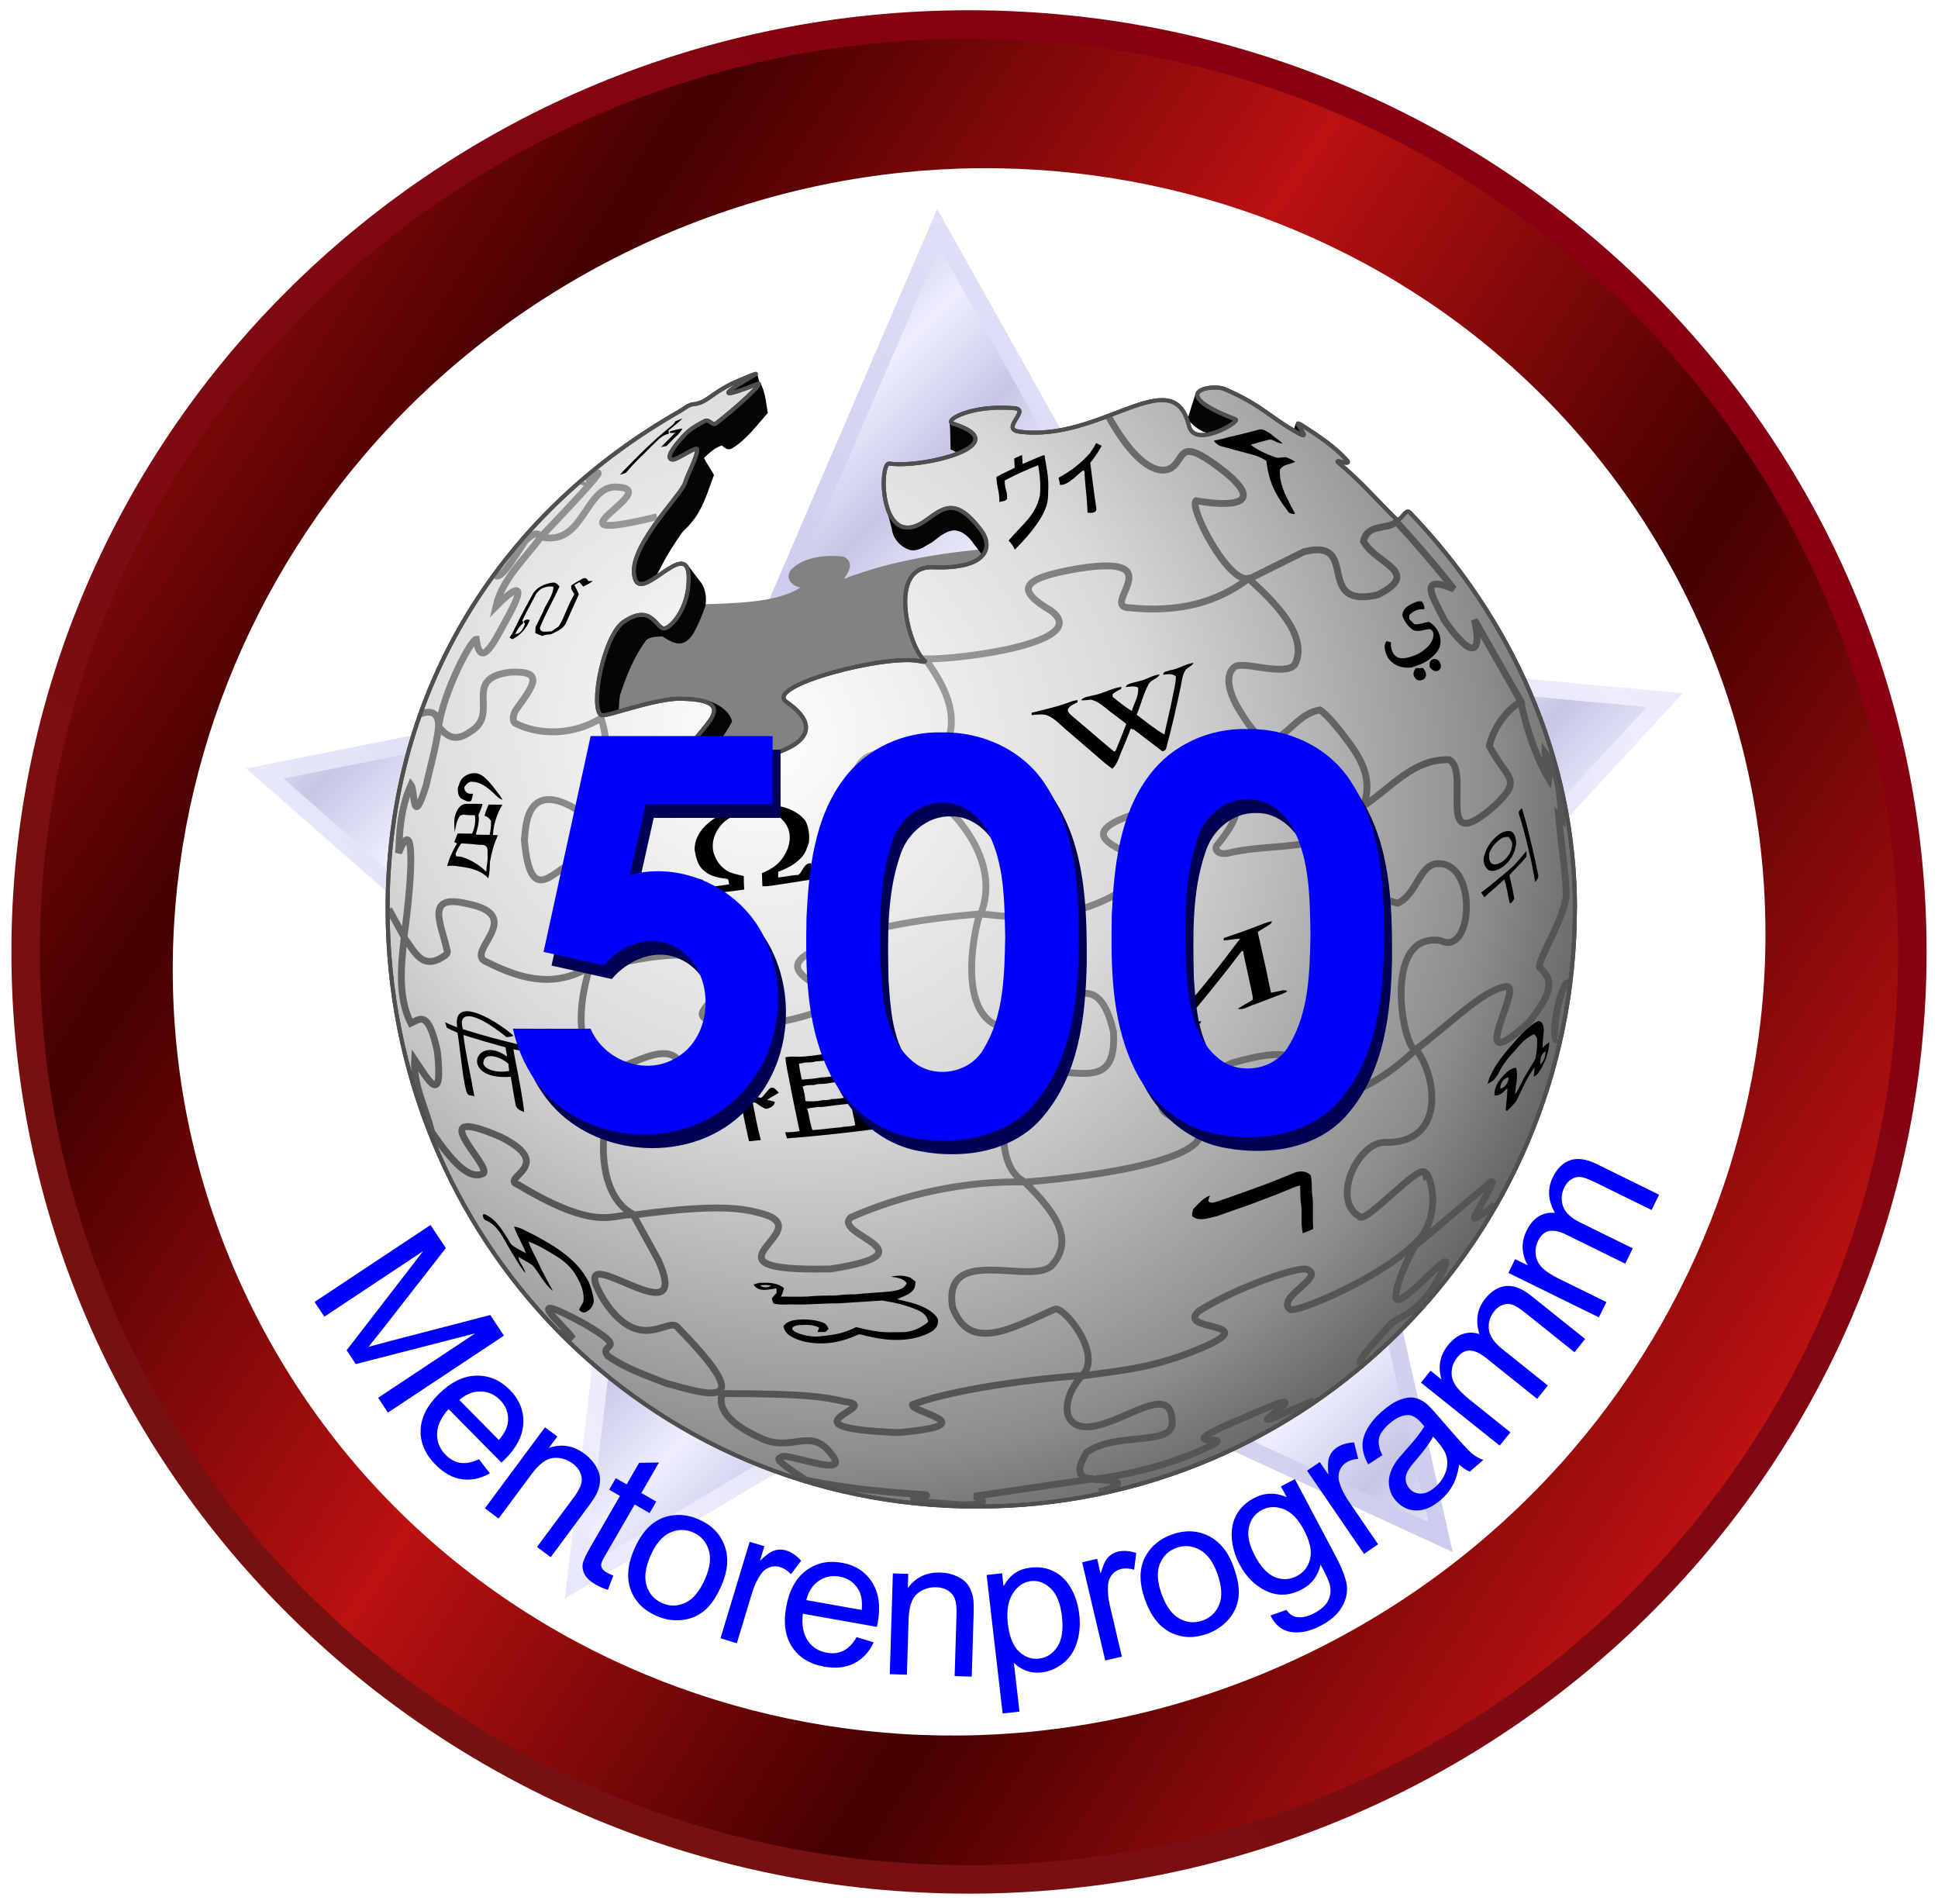 <?xml version="1.0"?>
<svg viewBox="0 0 340 334" xmlns="http://www.w3.org/2000/svg" xmlns:xlink="http://www.w3.org/1999/xlink">
<linearGradient id="a" gradientUnits="userSpaceOnUse" spreadMethod="reflect" x1="83.2" x2="96" y1="110.4" y2="123.2">
<stop offset="0" stop-color="#c6c7e6"/>
<stop offset="1" stop-color="#eef"/>
</linearGradient>
<linearGradient id="b" gradientUnits="userSpaceOnUse" spreadMethod="reflect" x1="91.3" x2="181.1" y1="234.3" y2="169.5">
<stop offset="0" stop-color="#ededfd"/>
<stop offset="1" stop-color="#cce"/>
</linearGradient>
<linearGradient id="c" gradientTransform="matrix(1.006 0 0 .989 487.4 -170.3)" gradientUnits="userSpaceOnUse" spreadMethod="reflect" x1="-412.6" x2="-333.3" y1="268.3" y2="319.5">
<stop offset="0" stop-color="#400"/>
<stop offset="1" stop-color="#b11"/>
</linearGradient>
<linearGradient id="d" gradientTransform="matrix(1.006 0 0 .989 487.4 -170.3)" gradientUnits="userSpaceOnUse" x1="-403.1" x2="-207.8" y1="445.3" y2="241.7">
<stop offset="0" stop-color="#711"/>
<stop offset="1" stop-color="#801"/>
</linearGradient>
<radialGradient id="e" cx="243.9" cy="549.1" gradientTransform="matrix(.16 .16 -.111 .111 158.8 21.1)" gradientUnits="userSpaceOnUse" r="615">
<stop offset="0" stop-color="#b1b1b1"/>
<stop offset="1" stop-color="#555"/>
</radialGradient>
<radialGradient id="f" cx="282.7" cy="281.5" gradientTransform="matrix(.187 .165 -.151 .172 122.9 33.6)" gradientUnits="userSpaceOnUse" r="617.7">
<stop offset="0" stop-color="#fff"/>
<stop offset=".451" stop-color="#dadada"/>
<stop offset=".648" stop-color="#b6b6b6"/>
<stop offset=".866" stop-color="#8d8d8d"/>
<stop offset="1" stop-color="#666"/>
</radialGradient>
<filter id="g" color-interpolation-filters="sRGB">
<feGaussianBlur stdDeviation=".65"/>
</filter>
<g fill-rule="evenodd">
<path d="m335.5 167c0 89.85-74.1 162.7-165.5 162.7s-165.5-72.84-165.5-162.7c0-89.85 74.1-162.7 165.5-162.7s165.5 72.84 165.5 162.7z" fill="url(#c)" stroke="url(#d)" stroke-width="5"/>
<path d="m44.87 230.7c34.26 67.27 118.1 93.27 187.2 58.07 69.11-35.2 97.36-118.3 63.1-185.5-34.26-67.27-118.1-93.27-187.2-58.07-69.11 35.2-97.36 118.3-63.1 185.5z" fill="#fff"/>
<path d="m46.47 135.7l84.21-16.78 33.92-78.88 41.98 74.9 85.5 7.88-58.27 63.07 18.92 83.75-77.99-35.92-73.81 43.88 10.07-85.27z" fill="url(#a)" stroke="url(#b)" stroke-width="3"/>
</g>
<path d="m177.9 139.1c.01.08-75.1-3.43-75.1-3.43 0 0-2.52-25.7-2.51-25.1 9.3-7.51 31.77-1.93 40.15-7.52-.84-.04-2.9-1.15-1.76-2.98 2.13-2.41 6.43-2.83 9.39-2.4 1.82 1.06.9 2.56-.01 3.87 8.89-3.38 18.29-4.8 28.19-5.5l1.64 43.05z" fill="#828282"/>
<path d="m120.6 99.05c.83 1.14 1.7 2.26 2.56 3.38.65 1.16.81 2.56.6 3.86-.57 1.65-1.24 3.27-2.09 4.8-1.66 2.55-3.13 2.05-5.46.56-.96.06-2.06 0-2.84.65-2.14 2.91-3.47 6.19-4.59 9.64-.2.85-.4 5.97-.4 5.98-.01-.01-5.22-.55-5.32-.56-.54-10.16.97-12.12 5.88-19.16 2.57-2.17 11.64-9.12 11.66-9.14zm3.58 23.89c.92.17 3.86 1.52 4.25 3.65-1.55 2.99-3.39 4.46-3.84 7.94-.02-.02-7.49-2.71-7.54-2.59.1.16 6.69-8.14 7.14-9zm48.34-35.84c0 .05 1.29 12.04 1.24 12.09-.25-.23-2.23-2.92-2.45-3.17-.22-.25-.41-.53-.6-.79-.77-1.1-1.94-2.15-3.35-2.19-1.38.1-2.48 1.05-3.53 1.85-.6.5-1.34.76-1.97 1.21-.76.34-1.64.63-2.45.31-1.37-.49-2.51-1.7-2.86-3.11-.12-1.05-1.5-5.14-1.33-6.21.06.04 17.3.02 17.29.02zm-5.93-13.17c-.01-.01 6.44.88 6.43.76 0 .02-1.48 6.87-1.53 6.79-.18-.15-3.49-2.14-4.72-2.63-.05-1.61-.02-3.32-.18-4.92zm-33.26-6.86c.91 1.51 1.07 3.64 1.37 5.38-1.98 2.21-3.75 4.72-6.35 6.25-.64.37-1.25-.16-1.71-.55-1.24.38-2.21 1.32-3.13 2.19.5 1.03 1.19 1.97 1.75 2.98-1.09 2.9-1.93 6.02-4.01 8.41-.57.78-1.4 1.32-1.91 2.15-1.08 1.63-2.19 3.25-3.07 5-.29.57-1.65 3.05-1.88 3.64-2.42 2.41-6.59 1.78-7.85-.75.58-1.56 8.01-25.06 17.2-28.63 2.23 1.29 7.53-4.36 9.6-6.05zm-1.55-1.22c.14-.03.93-.2 1.08-.23l.4 1.64c-.37.31-1.26.56-1.68.78-1.21.67-2.6.89-3.97.8l.16-.37c1.21-.84 2.53-1.5 3.87-2.09.02-.05.07-.16.09-.22-.04-.07-.13-.2-.17-.27.06-.01.17-.03.22-.04zm95.14 9.68c.02-.02.42-1.37.6-1.58.24.22 1.48 1.8 1.7 2.05-.03.14-.42.57-.46.71-.36-.06-1.09-.58-1.45-.61-.01-.13-.39-.45-.39-.57zm-17.03-6.9c1.7 1.36 4.1 2.09 6 3.06.45.27 1.68 1.69 1.72 2.28-.17.74-1.75.94-2.36 1.28-2.52 1.57-4.74.78-6.92-1.72z" fill="#050505"/>
<path d="m276.3 159.4c0 57.95-46.98 104.9-104.9 104.9-57.95 0-103.4-46.98-103.4-104.9 0-39.18 20.59-69.82 51.26-87.26.69-.39 1.48-1.15 2.44-1.24 2.27-.22 2.93-1.74 6.68-3.58 1.06-.52 5.36-2.34 3.95-1.52-10.1 5.84-.35 1.91.55 1.56 1.57-.62-4.06 4.5-7.26 6.92-.65.49-1.19-.82-1.92-.44-2.29 1.19-2.92 1.69-4.09 2.99-1.55 1.72-3 3.75-1.54 3.8.76.03 4.29-2.53 4.26-1.77-.06 1.45-1.74 4.39-2.15 5.85-.61 2.18-10.85 12.01-8.69 17.05 1.58 3.69 10.17-8.89 9.27 1-.39 4.33-2.9 7.12-4.06 7.46-1.56.45-2.16-4.57-7.25-1.16-3.56 2.38-5.99 15.03-3.99 16.41.62.43 9.37-2.95 13.86-2.89 13.29.17-.15 7.02 1.9 9.87 2.37 3.29 29.62-.39 16.76-9.31-4.08-2.83 17.69-8.5 23.5-7.12.85.2.88-.04.84-.06-2.88-2.15-6.79-16.77 1.36-16.44 9.52.38 10.7-3.54 8.37-6.59-4.21-5.5-6.3-4.08-9.41-1.78-8.37 6.19-8.48-10.07-6.63-9.82 6.4.84 22.53-3.46 11.17-7.01-1.7-.53 3.15-3.37 10.78-2.71 2.92.25-2.54 3.65.84 4.11 14.35 1.94 26.97-12.58 29.8-1.01.99 4.06 9.07-.79 8.19-1.13-12.52-4.79-4.16-6.28-1.97-5.34 6.81 2.94 7.82 4.95 13.22 7.89 2.26 1.23-1.82-2.91.3-1.57 2.9 1.84 5.87 3.83 8.07 6.29.6.94-2.34-.45-1.65.28 3.59 2.9 6.89 6.71 10.13 9.87.83.81 1.65-1.93 2.45-1.1 17.58 18.29 28.98 42.67 28.98 69.51z" fill="url(#f)" stroke="#393939" stroke-linejoin="bevel" stroke-width=".7"/>
<path d="m275.3 172.4c-1.54-.8-3.64 11.12-1.91 10.01m-186.5-81.51c.89 1.02 3.21-2.96 5.27-6.04.84-.8 2-1.8 2.77-.73 17.62-18.48 6.49-8.06 7.39-9.74m-28.52 40.83c2.12-.78 3.25.09 3.12 2.39.87-6.3 5.75-15.45 6.62-15.47.71 5.06 2.81 1.2 4.93-2.77 5.08-8.94.9-5.41-1.46-3 1.06-4.68 4.97-8.26 7.91-12.19 7.31 1.74 7.68-8.44 12.8-8.75 10.09-.01-14.61 10.59 7.54 5.23m115.3 155l-6.81 2.93c-6.1 2.6 10.6-7.11-5.54.13-15.28 6.38.23 2.21-6.39 5.16-2.19 1.16-9.91 4.4-20.11 5.64 5.89.24 5.49.91 1.14 2.23m69.38-50.47c-1.26 1.23-1.24 1.12-3.44 2.45-1 .48 4.2-7.14 2.83-6.42-6.82 5.65-11.79 10.07-13.28 11.1-3 5.28-3.77 9.11-3.38 9.47 1.4 1.53 12.59-12.65 7.29-3.38-3.43 6.22-7.28 6.59-8.16 7.73-8.6 9.12-4.09 6.14-5.5 7.43m9.87-55.61c-5.29 4.99-11.81 9.45-24.09 10.55-2.79-.72 12.11-13.91-8.08-8.16-24.32 10.07-5.52 8.85-6 12.85.37.08.49 5.39-30.25 8.08-10.83-.32-21.81 2.25-30.71 6.16-3.71 3.09 15.16 6.17-3.62 9.08-25.32.54-1.44-6.77-12.01-9.7-2.9-.79-7.01-1.88-22.4.23-3.75-.41-6.07 3.32-20.4-5.31-3.37-1.2 6.98-3.35-3.08-8.39-14.13-6.07-1.65 4.95-3 6.39-2.56 1.36-5.67-2.28-9.1-7.26-1.02-4.22-3.25-8.21-2.98-12.68 2.29 3.35 5.06 8.65 4-1.39-1.59-7.46-3.07-5.71-4.66-5-2.25-4.44-1.76-10-1.17-15.01 1.89 2.51 3.2 5.91 7.12 3.15.68-.48.41-.89.33-1.23-.98-4.44-3.87-9.69 3.64-7.86 10.58 2.08-.56 8.49 3.24 10.14 5.62 2.81 11.26 4.65 17.45 1.39 3.82-1.9 1.53-17.65-1.54-18.53-3.17-.7-8.05 9.13-9.16-4.31.29-.42-.52-11.69 10.01-4.7 1.67 1.9 6.34-7.57 3.46-16.55-5.23 3.2-11.21 2.89-15.1.87-.6-.57-.24-1.77.21-2.4 2.93-4.08 5.1-6.8-.89-6.55-8.93.98-1.81 7.21-7.08 10.39-2.95 2.17-4.43.56-5.64-.81-.45 3.63-1.49 7.02-2.21 10.35-2.46 7.84-1.89.88-2.65-.15-1.95 4.4-2.02 8.7-2.17 11.94 2.87-7.11 2.52 3.37.95 14.71l-2.68-4.87m126.3-86.37c5.46 9.81 9.68 10.29 11.41 8.65 2-1.89 1.13-5.15 9.11 1.15 7.33 6.04.1 5.87-5.17 4.95-1.38 1.02 5.63 14.49 9.14 13.61 6.44 5.66 10.31 10.9 8.16 15.13-1.78 2.14-9.06-.69-10.5.37-2.3 1.69-.41 5.85 1.08 8.1 6.24 10.39 7.81.43 13.84-.51 1.31.84 3.47 3.52 5.14 5.79 2.3 3.14 3.86 6.33 2.75 10.3-5.62 9.81-14.99 6.8-24.06 9.04-1.81.33-2.42-.76-1.88-1.41 7.8-9.45.97-9.65-9.28-6.92-24.41 6.01 1.37 8.55-3.05 11.81-13.29 11.22-27.64 6.75-29.16 7.28 3.73-9.36-4.79-17.55-5.19-17.95-3.29-1.68-8.01 3.78-10.61 4.29-4.51.89-5.32-1.13-6.3-6.63-1.46-14.07 12.76-4.76 15.46-8.02 3.25-5.91.83-11.16-3.05-16.53 6.89.08 29.44-3.02 22.02-8.48-6.17-3.65-5.51-5.64 4.94-7.4 16.67-2.61 3.36 6.92 8.93 6.9 8.56.88 15.09-.95 20.37-4.79l10.14-5.03c10.1-2.6 1.6 10.17 13.01 7.54 7.85-4.04-.38-5.35-2.54-9.39.73-3.23 4.28-1.93 5.77-3.43 3.23 3.52 6.9 7.73 10.08 11.82-6.7-2.88-3.35 1.95-1.62 5.54 4.99 7.13 6.58 5.63 5.23-.15l8.16 14.32c-3.05 1.89-4.96 5.14-5.54 7.85 3.16 5.92 5.89 5.67 1.08 10.31-11.1 9.88-4.14-5.95-8.16-7.93-6.32-.19-10.24 5.03-15.09 8.16-.89 12.71 2.08 16.11 6.08 17.01 3.55-1.59 3.82-7.3 7.47-6.93 6.61.41 5.66 16.39 0 13.47-11.14-1.58-5.8 22.18-3.93 18.86 5.18-3.86 11.44-10.13 15.16-10.7 4.31-1.51-7.96 17.35 4.39 6.16 3.53-4.66 4.67-7.05 1.89-9.51-.88-.59 3.96-8.04 4.58-12.42.13-2.69-.83-8.85-1.31-14.25l.5.5c-.19-2.68-.15-7.85-2.93-11.62-.02.5.82 3.49.69 4.58-2.19-3.61-4-9.01-4.89-13.47m-18.45 60.92c3.66 4.54 5.52 16.7-5.57 16.37-4.79.21-9.19 10.22-4.35 12.95.85 1.84 10.99-9.91 11.6-7.52.39-.59 3.06 5.56-.56 10.97-5.83 6.99-22.55 13.76-23.16 12.88-2.53-1.98 5.97-5.58 3.18-6.88-.54-1.12-12.29 2.84-19.2 7.19-4.03 3.61 10.84 1.8 1.3 6.12-9.11 3.99-14.63 4.22-21.78 5.26-2.58 2.56-4.05 7.51-.6 8.73 5.71 1.75 16.65-9.08 16.42-.3-.38 3.91-9.94 1.31-15.05 5.01-1.44 2.54-2.01 4.52 1.15 4.61l-20.79 3.05c4.11 1.51-1.89 1.66-3.59 1.41-13.45-.91-3.45-1.08-4.96-1.67-7.01-.42-14.03-1.12-21.04-2.56-6.53-4.31-4.47-3.64-4.32-4.08 1.07-.82 12.41 3.96 8.85-.42-3.56-4.87-6.72-.54-11.9-2.63-7.84-3.38-7.81-6.52-7.29-8.06 15.15.03 17.98.62 21.54 1.43 7.15.85-12.62 4.5 9.27 5.42 16.07-1.38 1.98-3.59 2.58-4.92 8.86-3.29 25.67-4.87 29.75-5.09 3.74-3.67-3.32-12.41-4.86-11.62-7.53 3.34-14.93 7.71-17.88-.4-1.75-11.23 14.09-3.61 17.49-7.36 3.57-4.12 1.32-8.65-4.98-14.69-4.67-2.37-4.43-12.53-1.09-17.09 6.17-5.96 17.59 4.08 16.82-9.14-3.44-14.96-11.94-.36-17.91-.54-9.96-.53-6.67-16.82-5.55-20.14-18.88 1.59-24.53 4.66-28.08 5.99-14.28 5.89 17.38 8.36-8.82 13.33-.85.11-11.87.82-11.81-1.85.03-1.3 8.24-8.07.92-9.53-5.29-1.84-13.9.26-20.79 1.96-3.37 11.52.38 16.84 2.29 17.63 3.88.81 14.9-9.25 14.48 3.38 1.27 15.27-8.52.01-13.61 5.66-.58.04-2.31 12.42 4.57 16.11l4.46 8.08c6.68 15.04-17.47-6.2-9.55 7.01 6.33 9.69 11.41 2.7 12.93 4.77 14.28 14.59 5.83 11.97-2.08 9.78-3.39-1.38-6.77-2.43-10.16-4.77-1.85-2.39 4.25-.76-4.08-5.62-12.03-6.55-3.51.31-2.08 2.54l-2.31-1.36" fill="none" stroke="url(#e)" stroke-width="1.2"/>
<path d="m276.3 159.4c0 57.95-46.98 104.9-104.9 104.9-57.95 0-103.4-46.98-103.4-104.9 0-39.18 20.59-69.82 51.26-87.26.69-.39 1.48-1.15 2.44-1.24 2.27-.22 2.93-1.74 6.68-3.58 1.06-.52 5.36-2.34 3.95-1.52-10.1 5.84-.35 1.91.55 1.56 1.57-.62-4.06 4.5-7.26 6.92-.65.49-1.19-.82-1.92-.44-2.29 1.19-2.92 1.69-4.09 2.99-1.55 1.72-3 3.75-1.54 3.8.76.03 4.29-2.53 4.26-1.77-.06 1.45-1.74 4.39-2.15 5.85-.61 2.18-10.85 12.01-8.69 17.05 1.58 3.69 10.17-8.89 9.27 1-.39 4.33-2.9 7.12-4.06 7.46-1.56.45-2.16-4.57-7.25-1.16-3.56 2.38-5.99 15.03-3.99 16.41.62.43 9.37-2.95 13.86-2.89 13.29.17-.15 7.02 1.9 9.87 2.37 3.29 29.62-.39 16.76-9.31-4.08-2.83 17.69-8.5 23.5-7.12.85.2.88-.04.84-.06-2.88-2.15-6.79-16.77 1.36-16.44 9.52.38 10.7-3.54 8.37-6.59-4.21-5.5-6.3-4.08-9.41-1.78-8.37 6.19-8.48-10.07-6.63-9.82 6.4.84 22.53-3.46 11.17-7.01-1.7-.53 3.15-3.37 10.78-2.71 2.92.25-2.54 3.65.84 4.11 14.35 1.94 26.97-12.58 29.8-1.01.99 4.06 9.07-.79 8.19-1.13-12.52-4.79-4.16-6.28-1.97-5.34 6.81 2.94 7.82 4.95 13.22 7.89 2.26 1.23-1.82-2.91.3-1.57 2.9 1.84 5.87 3.83 8.07 6.29.6.94-2.34-.45-1.65.28 3.59 2.9 6.89 6.71 10.13 9.87.83.81 1.65-1.93 2.45-1.1 17.58 18.29 28.98 42.67 28.98 69.51z" fill="none" stroke="#4f4f4f" stroke-linejoin="bevel" stroke-width=".7"/>
<path d="m118.5 73.9c.41-.18.84-.34 1.26-.5-.78.74-1.62 1.44-2.47 2.1.01.15.03.44.04.59-1.23.23-2.04 1.25-2.9 2.06-1.5 1.54-3.12 2.98-4.49 4.64-.29.34-.78.36-1.18.49.54-.64 1.15-1.22 1.73-1.82 2.13-2.19 4.32-4.31 6.68-6.24.48-.4 1.04-.74 1.32-1.32z"/>
<path d="m117.5 75.69c.73-.23 1.47-.41 2.23-.51-.47.92-1.35 1.53-2.03 2.28-.25.25-.5.51-.75.76-.34.07-.68.15-1.01.23.72-.73 1.46-1.44 2.17-2.18.1-.1.29-.31.39-.42-.36.14-.7.16-1.02.04.01-.05.02-.14.03-.19z"/>
<path d="m220.8 75.39c.82-.29 1.51.4 2.19.75.6.64 1.44 1.01 2.04 1.68-.39-.04-.78-.12-1.13-.31-.43-.21-.91-.52-1.41-.34-1.03.26-2.06.53-3.06.85 1.25 1 2.74 1.62 4.23 2.17.62.27 1.28-.03 1.93.02.59.17 1.12.5 1.66.79-.31.14-.62.27-.94.37-.69.15-1.38.39-1.76 1.03-.18 2.82 1.43 5.31 2.66 7.73-.38.15-.72-.06-1.06-.17-1.3-1.7-2.53-3.49-3.21-5.54-.42-1.15-.62-2.36-.77-3.57-.61-.42-1.28-.74-1.99-.96-.85-.21-1.69-.48-2.54-.69-1.15-.31-2.3-.61-3.44-.93-.48-.11-.82-.49-1.16-.82-.01-.04-.02-.12-.03-.16.77-.15 1.55-.31 2.3-.54.04-.01.11-.03.15-.05 1.8-.38 3.57-.86 5.35-1.32z"/>
<path d="m192.3 77.72c.33.16.65.32.98.49-.6 1.04-1.22 2.07-2.01 2.98.34 2.67.66 5.33 1.07 7.99.11.86-.98.83-1.55.76-.04-2.43-.45-4.83-.53-7.26-.05-.04-.16-.13-.22-.17-1.03.7-2.68 2.71-4.08 2.55-.04-.42-.17-.83-.26-1.24 2.1-1.13 3.93-2.53 5.51-4.32.07-.1.21-.31.28-.41.31-.43.57-.89.82-1.37z"/>
<path d="m179.4 81.39c.01.02 3.71-1.64 3.84-1.56.29 1.86.72 3.71.68 5.6-.16 2.23.77 4.21-5.87 11-.28-.59-.64-1.14-1.1-1.6 2.29-2.78 4.71-4.27 5.49-7.93.16-1.84.01-3.48-.3-5.3-2.04.81-3.94 1.66-5.88 2.7-.01 1.45.47 1.75.43 3.2-.36.56-.77.33-1.35.58 0-2-.46-2.42-.53-4.42 1.19-.67 3.22-1.55 3.2-1.62-.01-.02-.08-1.62-.07-1.62.02.01 1.35-.61 1.36-.6.02.03.12 1.56.1 1.55z"/>
<path d="m101.9 101.7c.48-.38 1.04-.44 1.28.23.21 0 .62-.01.83-.01-.51.41-1.11.7-1.69.99-.22-.27-.45-.53-.67-.79-.22.13-.66.39-.88.51.23.57.63 1.07.76 1.68-.76 1.65-1.49 3.32-2.23 4.97-.49 1.09-1.67 1.51-2.67 2-.51.02-1.03.07-1.5.29-.41-.16-.82-.33-1.22-.52.01-.26.03-.77.04-1.03.3-.57.57-1.15.84-1.73.15-.29.29-.58.44-.87.53-1.53 1.8-2.82 1.87-4.48-1.35-.26-2.72.39-3.26 1.67-.72 1.41-1.53 2.78-2.19 4.22.04.12.11.35.15.46-.6.54-1.1 1.17-1.39 1.94.96-.04 1.37-.97 1.7-1.73-.07-.13-.2-.38-.27-.5.32-.3.69-.37 1.1-.24-.52 1.43-1.59 2.62-2.94 3.33-.22.11-.42-.16-.61-.24.15-.22.31-.45.46-.67.2-.44.42-.88.64-1.31.87-1.86 1.91-3.63 2.86-5.45.67-1.39 2.26-2.07 3.72-2.22.48-.01.79.36 1.09.67-1.08 2.45-2.47 4.76-3.44 7.26.02 1.02 1.33.59 2 .64.43-.29.85-.58 1.27-.86.38-.57.69-1.18.95-1.81.24-.52.46-1.04.68-1.56.33-.78.69-1.56 1.15-2.28-.18-.32-.36-.64-.55-.95 0-.15-.01-.44-.01-.58.52-.4 1.1-.72 1.67-1.03z"/>
<path d="m205.2 117.6c1.48-.19 2.73-1.14 4.19-1.31-.32.65-1.16.8-1.51 1.42-.47.84-.54 1.82-.74 2.74-.74 3.55-1.54 7.1-2.49 10.6-.05.39-.33.78-.77.71-1.55-1.2-3.13-2.35-4.67-3.56-.24-.21-.55-.29-.84-.39-.41 1.16-.9 2.28-1.36 3.42-.62 1.21-.83 2.69-1.87 3.63-1.64-1.15-3.06-2.57-4.61-3.84-1.08-.91-2.13-1.86-3.21-2.76-1.19-.96-2.2-2.21-3.65-2.79-.87-.26-1.78-.09-2.66-.02-.01-.1-.03-.31-.03-.41 2.43-.59 4.87-1.16 7.21-2.06.28-.07.56-.12.84-.17.01.1.02.3.03.4-.64.27-1.35.56-1.7 1.21-.09.5.33.83.66 1.12.91.74 1.77 1.54 2.69 2.27 1.51 1.31 3.02 2.63 4.57 3.89.18.25.47.06.52-.19.62-1.5 1.23-3 1.8-4.51-.84-.63-1.64-1.3-2.49-1.9-1.16-.84-2.19-1.99-3.63-2.34-.6-.05-1.21.22-1.81.05.56-.64 1.48-.62 2.24-.85 1.66-.33 3.16-1.22 4.84-1.47-.02.1-.05.29-.07.39-.53.23-1.05.51-1.48.89 0 .12 0 .35 0 .47 1.09.88 2.16 1.78 3.38 2.48.34-1.37 1.28-2.63 1.08-4.1-.71-.37-1.48-.14-2.23-.07.08-.11.24-.32.32-.43 1.08-.48 2.31-.57 3.4-1.05.75-.3 1.48-.69 2.3-.75-.4.82-1.54.88-1.94 1.73-.93 1.68-1.35 3.58-2.09 5.34 1.6 1.18 3.12 2.48 4.85 3.46.49-2.31 1.08-4.6 1.52-6.92.21-1.08.5-2.14.51-3.25-.61-.58-1.46-.41-2.21-.31-.11-.62.74-.56 1.13-.78z"/>
<path d="m248.8 105.5c.19-.01.39-.02.59-.02.39.38.52.88.5 1.41-1-.13-1.97.28-2.64 1.02-.01.17-.01.52-.02.69.31.31.63.62.95.93.88.04 1.69-.35 2.55-.42 1.49.84 2.38 2.75 1.83 4.41-.4 1.08-1.34 1.81-2.23 2.46-.75.45-1.57.74-2.39 1.02l-.24.08c-1.64.25-3.46-.37-4.3-1.87-.38-.82-.79-1.97-.13-2.74.19.05.58.16.77.21-.13 1.13.36 2.58 1.63 2.78 1.12.11 2.2-.35 3.21-.78 1.02-.63 2.06-1.42 2.48-2.59.22-.63.23-1.59-.6-1.73-.92.07-1.83.55-2.76.21-.92-.58-1.56-1.5-1.96-2.5-.05-1.53 1.55-2.17 2.76-2.59z"/>
<path d="m251.3 115.7c1.03-.54 2.02 1.16 1.15 1.88-.63.4-1.22-.05-1.63-.52-.01-.49-.11-1.16.48-1.36z"/>
<path d="m248.4 117.2c.41.01.83 0 1.24 0 .55.52.83 1.46.12 1.98-.53.32-1.27.23-1.58-.35-.37-.52-.18-1.18.22-1.62z"/>
<path d="m80.9 136.8c.61-.88 1.77-1.3 2.81-1.13 1.14.3 1.89 1.28 2.64 2.12.63.83 1.29 1.64 1.84 2.53-.74-.21-1.22-.85-1.77-1.34-.99-.9-2.17-1.79-3.56-1.84-.66-.07-1.06.45-1.39.92-.07.61.31 1.02.87 1.18.16 0 .49.01.65.01-.08.42-.17.85-.32 1.25-.59.33-1.26-.19-1.8-.43-.5-.47-.58-1.16-.55-1.81.17-.49.3-1.01.59-1.45z"/>
<path d="m82.33 141c-.26 0-.52.01-.79.03-.72.15-1.21.81-1.49 1.45-.51 1.09-.35 2.32-.27 3.48.19-.99.32-2.01.92-2.86.2-.07.4-.14.59-.2.66.12 1.34.12 2.01.11.2 1.11-.03 2.21-.47 3.23-.85.02-1.69-.02-2.54-.03-.2.5-.4 1-.6 1.5.12.07.37.19.49.26-.74 1.24-1.38 2.56-1.73 3.97.96-.18 1.93.05 2.88.17 1.57.25 3.23.73 4.32 1.96.28-.92.27-1.88.3-2.83.28-1.63.71-3.23 1.42-4.73-.29-.01-.59-.02-.88-.03.08-1.88.69-3.71 1.66-5.32-.81-.01-1.62 0-2.42-.01-.3.64-.57 1.29-.72 1.97.51.1.85.47 1.13.88.02.83-.04 1.65-.25 2.46-.81-.01-1.62-.03-2.42-.04.29-1.12.69-2.27.47-3.44.26-.64.56-1.28.73-1.95-.78 0-1.57-.03-2.36-.02zm-1.41 6.95c.92.07 1.84.09 2.75.22.51.09 1.12-.08 1.56.25.49.44.25 1.17.31 1.75.05.93-.21 1.83-.23 2.75-1.18-1.14-2.6-2.06-4.18-2.55-.36-.11-.72-.13-1.09-.15-.03-.11-.1-.32-.13-.43.28-.64.6-1.27 1.01-1.84z"/>
<path d="m125.3 143.6c2.71-1.74 6.01-2.43 9.2-2.37 2.48-.02 5.18.74 6.79 2.74.61 1.17.76 2.52.62 3.82-.32.97-.64 2.01-1.4 2.74-1.09 1.14-2.54 1.86-3.99 2.42 0 .33 0 .66 0 .99 1.2-.13 2.38-.4 3.58-.47.76-.67.96-2.1 2.2-2.04.18.94.25 1.89.36 2.84-1.98.24-3.93.63-5.91.89-1 .13-1.99.39-3 .3-.02-.77-.06-1.53-.08-2.3 1.65-.6 3.19-1.69 4.02-3.26.87-1.45 1.22-3.4.39-4.94-.25-.59-.71-1.04-1.15-1.48-1.43-1.21-3.46-1.41-5.24-1.1-1.87.27-3.86.81-5.13 2.3-1.32 1.44-1.98 3.65-1.15 5.5.48 1.22 1.4 2.28 2.6 2.82.79.34 1.65.46 2.48.69-.01.75.02 1.5.07 2.25l0 .11c-2.72.4-5.45.66-8.17 1.05-.17-.93-.13-1.87-.13-2.81.3 0 .61 0 .91.01.53.44.91 1.36 1.72 1.25 1.01-.11 2.03-.24 3.03-.42-.09-.35-.01-.99-.53-.97-1.35-.17-2.77-.44-3.82-1.37-1.13-.83-1.46-2.29-1.69-3.59-.15-2.36 1.54-4.35 3.4-5.59z"/>
<path d="m266.5 142.8c-.2-.45.21-.75.51-1.01.26.84.48 1.69.73 2.54.77 2.92 1.44 5.87 2.06 8.83.23.62-.02 1.14-.49 1.55-.31-1.95-.7-3.89-1.18-5.81-.46-2.05-1.02-4.08-1.64-6.09z"/>
<path d="m264.5 145.8c-.37.02-.74.13-1.07.3-1.48.87-2.57 2.34-3.04 3.99-.25.83-.05 1.82.59 2.42.71.57 1.62.15 2.31-.21 1.59-.98 2.64-2.73 2.71-4.6-.12-.65-.2-1.45-.83-1.83-.22-.06-.45-.09-.67-.07zm.16 1.02c.33.41.7.86.63 1.43-.13 1.45-1.14 2.83-2.54 3.31-.38.14-.86.13-1.16-.18-.41-.45-.38-1.1-.31-1.66.34-1.1 1.17-1.99 2.11-2.62.37-.26.83-.29 1.27-.28z"/>
<path d="m265.2 152.2c.98-.84 1.7-1.93 2.58-2.88.02.33.05.66-.01.99-.91 1.15-2.02 2.13-2.97 3.25.34 1.36.65 2.72.86 4.11-.15.29-.37.54-.58.78-.06-.02-.19-.05-.25-.07-.29-1.37-.48-2.77-.9-4.11-.31.28-.62.55-.93.83-.83.79-1.76 1.48-2.57 2.3-.2-.27-.39-.54-.58-.81 1.14-.83 2.19-1.77 3.29-2.65.71-.55 1.38-1.16 2.07-1.75z"/>
<path d="m220.2 162.6c.99-.33 1.93-.83 2.97-.99-.04.09-.12.28-.16.38-.73.58-1.6.96-2.36 1.51.53 2.34 1.07 4.67 1.57 7.01.25 1.22.48 2.43.76 3.64.32-.06.65-.12.97-.18.62-.07 1.31-.45 1.9-.11-.24.21-.53.36-.82.47-1.65.64-3.3 1.26-4.95 1.88-.96.26-1.89 1.02-2.91.76.81-.59 1.74-1 2.58-1.56.13-.34-.04-.71-.07-1.06-.44-1.96-.81-3.93-1.28-5.88-.12-.56-.23-1.12-.33-1.68-.07.03-.2.08-.27.11-3.28 4.32-6.68 8.54-10.21 12.65 1.06-.09 2.11-.28 3.17-.4-.07.12-.22.36-.29.49-1.22.32-2.4.78-3.61 1.15-1.31.41-2.61.84-3.93 1.22-.51.15-1.02.3-1.54.39.06-.29.22-.53.51-.63.81-.38 1.61-.76 2.38-1.21-.36-1.42-.57-2.88-.93-4.3-.44-2.17-.94-4.33-1.4-6.5-1.11 0-2.19.25-3.3.26-.01-.1-.01-.3-.02-.4.37-.11.74-.22 1.11-.33 1.21-.36 2.42-.71 3.62-1.07 1.3-.39 2.59-.78 3.88-1.19l.03-.13c.21 0 .42 0 .64 0l .05.4c-.93.48-1.89.9-2.78 1.46.46 1.95.9 3.91 1.32 5.87.21.98.39 1.98.64 2.95 1.4-1.3 2.47-2.9 3.72-4.34 2.33-2.79 4.51-5.68 6.71-8.57-.97.02-1.92.28-2.9.31.01-.1.01-.31.02-.42 1.85-.61 3.68-1.25 5.5-1.94z"/>
<path d="m270 179.1c-.94.28-1.62 1.04-2.36 1.63-.08.08-.24.24-.32.32-.16.16-.32.31-.48.47-1.59 1.72-3.15 3.47-4.42 5.44-.62.98-1.17 2.03-1.43 3.17.36-.17.71-.37 1.02-.63.38-.41.72-.86.97-1.37.72-1.5 1.81-2.79 2.95-4 .9-1.1 1.91-2.16 3.24-2.72.21.3.53.58.5.99.04 1.09-.05 2.2-.29 3.27-.43.94-1.06 1.77-1.56 2.67-.75 1.18-1.26 2.49-1.99 3.69-.02-1.58.62-3.17.15-4.72-.88.04-1.53.68-2.12 1.26-.92.96-1.76 2.18-1.67 3.58 1 .18 1.61-.68 2.26-1.27.01 1.29-.2 2.56-.29 3.85.05.05.16.14.22.19l.02-.02c.55-.59 1.19-1.12 1.64-1.8 1.01-1.98 1.82-4.12 3.22-5.87-.05.55-.13 1.09-.2 1.64.7-.26 1.04-.95 1.4-1.56.75-1.38 1.31-2.89 1.35-4.47-.44.27-.83.62-1.18 1-.03-1.05.17-2.09.22-3.13-.03-.6-.17-1.43-.85-1.62h0zm1.15 5.34c.02.84-.28 1.71-.9 2.29-.06-.83.05-1.9.9-2.29zm-6.49 4.56c.02.88-.58 1.8-1.46 2-.04-.88.54-1.87 1.46-2z"/>
<path d="m81.82 177.4c-1.18.03-1.91.77-1.61 2.79.01.06-1.44-.51-2.12-.87.09.29.2.66.29.95.39.28 1.75.79 1.88.93.36 1.66 1.12 10.59 1.87 10.77.15.35.92.1 1.11.43-.63-3.62-1.49-7.19-1.95-10.84.94.33 6.48 1.96 7.4 2.17.15.78.28 1.63.24 1.61-5.66-4.11-8.45 4.28.68 3.56.02 0 .68 4.23.89 5.1.37.85 1.39.98 1.47 1.11-.44-3.95-1.7-9.52-1.9-11.04.57.1.98.26 1.56.18-.08-.31-.19-.61-.29-.92-3.39-.83-6.79-1.72-10.12-2.78-.95-2.95 1.51-3.56 7.63 1.38.08.07 1.21-.15 1.19-.21-.13-.43-5.42-4.39-8.21-4.33zm2.99 8.93c.15-1.83 2.98-.98 4.38.28l.14 1.27c-2.87.5-4.73-.65-4.52-1.55z"/>
<path d="m148.6 184.2c-1.14.44-2.36.53-3.57.68-1.85.17-3.7.59-5.57.49-.55-.03-1.11.01-1.66.1.07 1.49.49 2.93.73 4.39.54 2.86 1.16 5.71 1.74 8.56-.83.17-1.67.21-2.51.21.09.36.2.73.32 1.09.47-.06.94-.11 1.41-.13 3.59-.29 7.17-.67 10.74-1.09 1.92-.22 3.83-.51 5.76-.72-.03-.25-.07-.49-.1-.73-.31-.15-.6-.42-.96-.44-.28.09-.55.21-.83.32-.6.07-1.21.12-1.79.28-.64-2.04-.92-4.17-1.39-6.25-.15-.65-.28-1.31-.39-1.97-.25-1.2-.48-2.41-.69-3.62.05-.1.16-.31.21-.41-.34-.25-.69-.5-1.07-.68-.1-.02-.3-.06-.4-.08zm-.96 1.52c.3.91.47 1.87.47 2.83-1.33.16-2.65.4-4 .46-1.13.21-2.29.31-3.44.39-.21-.92-.39-1.85-.51-2.79.15-.03.44-.08.59-.1.74-.24 1.56-.02 2.29-.3.44-.03.87-.06 1.31-.1.61-.25 1.31-.03 1.91-.29.46-.04.92-.06 1.39-.09zm.83 4.04c.14.91.54 1.83.41 2.74-1.02.1-2.03.32-3.06.32-.55.25-1.16.1-1.73.22-.91.19-1.85.2-2.77.13-.11-.85-.22-1.73-.51-2.54.64-.33 1.36-.26 2.06-.29.6-.26 1.27-.15 1.91-.22 1.21-.21 2.45-.39 3.69-.38zm.79 3.85c.25 1.26.57 2.51.79 3.78-.8.29-1.66.16-2.48.37-1.68.12-3.35.4-5.03.49-.47-1.21-.56-2.53-.91-3.77.91-.17 1.82-.31 2.75-.3 1.62-.23 3.25-.43 4.89-.56z"/>
<path d="m128.8 186.6c1.09.31 2.31-.03 3.33.48-.39.16-.78.31-1.17.46.05.36.1.71.15 1.07.42-.01.85-.03 1.27-.05.38-.43.88-.34 1.31-.04.3.23.59.48.88.73-.82.9-1.24 2.11-2.23 2.85-.03.3.38.25.56.36.26.03.62.25.82-.02.54-.51.9-1.23 1.55-1.62.63-.14.96.53 1.38.87-.67.44-1.39.79-2.06 1.23.44.12.89.25 1.34.37-.05.75-.85 1.11-1.5 1.24-.7-.19-1.26-.68-1.85-1.07-.13-.03-.4-.08-.54-.11.45 2.23.84 4.47 1.44 6.66-.52.03-1.04.09-1.55.16-.13.01-.39.03-.52.04-.38-1.57-.7-3.16-1.02-4.75-.12-.59-.25-1.17-.38-1.76-1.21.15-2.08 1.32-3.35 1.17.01-.13.03-.39.04-.51 2.05-1 4.06-2.42 4.97-4.59-1.51.04-3.02 0-4.52.27-.13-.08-.4-.23-.53-.3.01-.25.02-.5.03-.75.8-.2 1.62-.21 2.43-.19-.12-.73-.25-1.45-.3-2.19z"/>
<path d="m226.7 205.9c1.04-.52 2.45-.63 3.28.33.27 1.35.05 2.74.33 4.09.07 1.76-.02 3.52.07 5.28-.61.26-1.21.52-1.82.76-.44-1.84 0-3.74-.37-5.58-.08-.94-.05-1.87-.09-2.81-.2.05-.4.1-.6.16l-.2.07c-.37.12-.72.28-1.07.42-.92.38-1.85.74-2.78 1.12-2.02.76-4.04 1.57-6.09 2.25-1.28.45-2.56.9-3.84 1.35-.69.19-1.39.37-2.1.49-.79.1-1.67.09-2.29-.5.04-.52.02-1.1.45-1.48.81-.8 1.58-1.74 2.7-2.1-.1.32-.31.61-.3.96.52.59 1.36.07 1.98-.07 1.22-.41 2.43-.84 3.63-1.28 1.13-.39 2.25-.81 3.38-1.22 1.93-.68 3.83-1.46 5.72-2.24z"/>
<path d="m84.94 213c-.44-.04-.16.75.1 1 2.43.88 3.35 3.5 4.62 5.51.79 1.3 1.54 2.65 2.5 3.83-.14-1.06-1.12-1.79-1.19-2.85.8.53 1.67.92 2.45 1.48 1.26 1.43 2.04 3.29 3.57 4.49-.03-.06-.09-.17-.12-.23-.83-1.54-1.7-3.07-2.41-4.66-.57-1.25-1.3-2.44-1.75-3.75 1.72.59 3.27 1.56 4.81 2.5 1.45.87 2.76 2.04 3.59 3.53.79 1.36 1.48 2.92 1.23 4.52-.21.48-.56.9-.74 1.39.27.4.89.67 1.32.33.86-.43 1.42-1.42 1.21-2.38-.2-.96-.45-1.92-.85-2.82-1.98-3.94-5.91-6.29-9.67-8.29-1.14-.5-2.19-1.26-3.44-1.43.56 1.63 1.52 3.09 2.11 4.71-.85-.57-1.88-.88-2.61-1.61-1.23-1.91-2.32-4.17-4.47-5.19-.09-.04-.17-.07-.23-.07z"/>
<path d="m157.6 223.8c-.44.01-.87.06-1.31.15.99.19 2.11.24 2.78 1.13-.46 1.21-1.87 1.31-2.97 1.49-2.01.2-4.02.26-6.02.49-1.12-.02-2.23.06-3.33.2-1.7.02-3.39.02-5.08.19-1.56.05-3.12.02-4.68.01.27-.46.43-.97.54-1.49-1.08-.93-2.58-.97-3.94-.94-.48-.01-.94.16-1.39.31.83 1.43 2.69.86 4.02.68.01.19.03.58.04.77-.27.31-.55.61-.82.92-.03.35.15.66.29.97 1.24.32 2.54.1 3.81.16 2.51.07 5-.22 7.5-.19 2.58-.18 5.16-.34 7.74-.5 2.05.33 4.12.78 6.04 1.6.94.39 1.94 1.05 2 2.17-1.29 1.07-2.9 1.8-4.6 1.78-1.46-.01-2.94.11-4.39-.15-1.23-.14-2.43-.46-3.64-.74-.82.43-1.7.74-2.57 1.02-1.47.38-2.97.52-4.47.66-1.22-.06-2.45-.28-3.56-.8-.26-.16-.73-.39-.57-.76.26-.35.74-.42 1.15-.47 1.19-.06 2.46-.14 3.54.45-.07.19-.21.58-.28.77.47 0 .94 0 1.41-.02.17-.18.35-.36.53-.54-.21-.43-.42-.9-.9-1.06-1.1-.46-2.31-.57-3.49-.6-1.24.06-2.74.07-3.53 1.19.23 1.65 2.09 2.24 3.46 2.66 3.16.77 6.53.27 9.44-1.1.52-.3 1.07.04 1.6.14 3.5.86 7.33 1.16 10.7-.34.81-.39 1.78-.92 1.88-1.92.21-.63-.24-1.17-.66-1.57-1.78-1.6-4.22-2.07-6.47-2.59.94-.49 2.07-.74 2.78-1.59.37-.4.39-.98.45-1.49-.3-.23-.6-.46-.88-.7-.69-.28-1.41-.38-2.14-.37zm-23.3 1.63c.32 0 .64.04.96.1-.6.41-1.33.39-1.93-.01.32-.06.64-.1.97-.1z"/>
<path d="m280.5 231.1l-15.87-7.8 1.18-2.41 2.23 1.09c-.53-.88-.83-1.85-.9-2.91s.16-2.12.68-3.17c.58-1.18 1.3-2.02 2.15-2.53.86-.51 1.8-.71 2.83-.59-1.24-2.17-1.36-4.26-.37-6.27.77-1.57 1.81-2.57 3.09-2.99 1.29-.42 2.84-.18 4.65.71l10.9 5.36-1.32 2.68-10-4.91c-1.08-.53-1.89-.82-2.45-.88s-1.1.07-1.61.39c-.51.32-.92.78-1.23 1.4-.55 1.12-.63 2.23-.25 3.33s1.39 2.06 3.02 2.86l9.22 4.53-1.32 2.69-10.31-5.07c-1.2-.59-2.2-.81-3.01-.66-.81.14-1.47.72-1.96 1.71-.37.76-.52 1.56-.43 2.39.08.84.44 1.59 1.06 2.26.63.67 1.66 1.35 3.11 2.06l8.24 4.05zm-17.4 22.5l-13.81-11.05 1.68-2.09 1.94 1.55c-.33-.97-.41-1.99-.25-3.04.16-1.05.61-2.03 1.35-2.95.82-1.02 1.7-1.69 2.65-2.01.95-.31 1.91-.3 2.89.04-.74-2.38-.41-4.45 1-6.2 1.1-1.37 2.32-2.12 3.67-2.25 1.35-.13 2.81.44 4.39 1.7l9.48 7.59-1.86 2.33-8.7-6.96c-.94-.75-1.67-1.21-2.2-1.39-.53-.18-1.09-.17-1.66.03-.57.2-1.07.56-1.5 1.1-.78.97-1.1 2.04-.97 3.19.13 1.16.91 2.31 2.33 3.45l8.02 6.42-1.87 2.34-8.97-7.18c-1.04-.83-1.97-1.27-2.8-1.3-.83-.03-1.59.38-2.28 1.25-.53.66-.84 1.41-.94 2.24-.1.84.08 1.65.55 2.43.47.79 1.33 1.68 2.59 2.69l7.16 5.74zm-7.1 3.3c-.22 1.44-.59 2.64-1.11 3.61-.52.97-1.23 1.84-2.12 2.61-1.47 1.27-2.91 1.89-4.32 1.86-1.41-.03-2.6-.61-3.57-1.72-.57-.65-.94-1.38-1.11-2.18-.17-.8-.16-1.57.04-2.32.2-.75.53-1.46.98-2.16.34-.5.92-1.2 1.72-2.09 1.64-1.81 2.76-3.23 3.36-4.28-.26-.32-.43-.52-.5-.6-.8-.92-1.58-1.39-2.33-1.39-1.02-.01-2.1.48-3.24 1.47-1.07.92-1.69 1.79-1.87 2.61-.18.81.01 1.8.59 2.96l-2.48 1.62c-.62-1.12-.95-2.17-1-3.16s.23-2.01.83-3.08c.6-1.07 1.47-2.11 2.62-3.1 1.14-.99 2.18-1.66 3.13-2.01.95-.35 1.76-.47 2.45-.35.69.12 1.37.43 2.04.93.41.32 1.05.98 1.93 1.99l2.62 3.02c1.83 2.11 3.03 3.39 3.61 3.87.58.47 1.24.84 1.96 1.11l-2.37 2.05c-.64-.27-1.27-.68-1.88-1.25zm-4.58-4.89c-.53 1.05-1.52 2.4-2.96 4.07-.81.94-1.34 1.66-1.58 2.17-.24.5-.33 1.01-.25 1.51.07.5.28.95.62 1.35.52.6 1.19.91 2 .91.81.01 1.65-.37 2.53-1.14.87-.76 1.48-1.62 1.83-2.59.35-.97.39-1.93.14-2.87-.2-.72-.73-1.58-1.6-2.58zm-12.12 20.59l-9.99-14.6 2.23-1.52 1.51 2.21c-.14-1.42-.08-2.47.17-3.13s.67-1.19 1.25-1.58c.83-.57 1.86-.88 3.09-.94l.72 2.88c-.85.06-1.58.29-2.18.71-.54.37-.92.86-1.12 1.49-.21.62-.21 1.28.01 1.98.33 1.07.85 2.12 1.56 3.17l5.23 7.64zm-16.4 10.8l2.78-.98c.53.74 1.13 1.16 1.82 1.26.92.14 1.95-.09 3.08-.69 1.23-.65 2.04-1.4 2.45-2.24.41-.84.5-1.77.26-2.78-.15-.61-.68-1.78-1.61-3.5-.44 1.98-1.52 3.42-3.25 4.34-2.15 1.14-4.22 1.24-6.22.32-2-.93-3.57-2.48-4.72-4.64-.79-1.49-1.25-3.01-1.38-4.56-.13-1.55.14-2.94.8-4.17s1.69-2.21 3.07-2.94c1.85-.98 3.76-1.04 5.75-.18l-1-1.88 2.44-1.29 7.15 13.51c1.29 2.43 1.95 4.29 2 5.57.04 1.28-.32 2.5-1.08 3.65-.76 1.16-1.93 2.15-3.5 2.98-1.87.99-3.59 1.36-5.19 1.13-1.59-.23-2.82-1.2-3.67-2.91zm-2.78-10.55c1.09 2.05 2.29 3.33 3.6 3.84 1.31.51 2.58.44 3.81-.21 1.22-.64 1.99-1.65 2.32-3.03.33-1.37-.04-3.06-1.1-5.06-1.01-1.91-2.2-3.13-3.56-3.65-1.36-.52-2.64-.47-3.84.17-1.18.62-1.93 1.63-2.24 3.02s.02 3.03 1.02 4.92zm-19.22 7.85c-1.11-3.08-1.07-5.67.11-7.77.99-1.75 2.51-2.99 4.57-3.73 2.29-.82 4.43-.75 6.42.23 1.99.98 3.46 2.79 4.42 5.43.77 2.14 1.06 3.94.86 5.4-.2 1.46-.79 2.75-1.78 3.87-.98 1.12-2.2 1.94-3.65 2.47-2.33.84-4.48.77-6.46-.21s-3.47-2.87-4.48-5.68zm2.9-1.04c.77 2.13 1.81 3.56 3.12 4.29 1.31.73 2.67.83 4.08.33 1.4-.5 2.37-1.46 2.92-2.86.55-1.4.43-3.19-.36-5.38-.74-2.06-1.77-3.45-3.09-4.17-1.32-.72-2.67-.84-4.06-.34-1.41.51-2.39 1.46-2.94 2.85s-.44 3.15.33 5.28zm-9.9 11.64l-4.05-17.22 2.63-.62.61 2.61c.38-1.38.81-2.33 1.29-2.85.48-.52 1.06-.86 1.74-1.02.98-.23 2.06-.15 3.22.24l-.37 2.94c-.81-.25-1.58-.3-2.29-.13-.64.15-1.17.48-1.58.98-.42.5-.65 1.12-.71 1.85-.08 1.11.02 2.29.31 3.52l2.12 9.02zm-18 9.3l-2.81-24.3 2.71-.31.26 2.28c.54-.97 1.18-1.72 1.94-2.26.75-.54 1.7-.88 2.85-1.01 1.5-.17 2.87.06 4.1.7 1.24.64 2.23 1.63 2.98 2.97s1.22 2.85 1.41 4.52c.21 1.8.07 3.45-.41 4.97-.48 1.51-1.29 2.73-2.43 3.63-1.14.91-2.39 1.44-3.75 1.6-.99.11-1.91.01-2.75-.32-.84-.33-1.55-.78-2.13-1.36l.99 8.55zm.92-15.73c.26 2.26.91 3.88 1.95 4.86 1.04.98 2.21 1.39 3.51 1.24 1.32-.15 2.39-.84 3.21-2.07.81-1.23 1.09-3.02.81-5.37-.26-2.24-.91-3.86-1.96-4.87-1.05-1.01-2.21-1.44-3.49-1.29-1.27.15-2.32.87-3.16 2.17-.84 1.3-1.13 3.08-.87 5.34zm-20.72 8.83l.54-17.68 2.7.08-.08 2.51c1.36-1.9 3.26-2.82 5.72-2.74 1.07.03 2.04.25 2.92.66.88.41 1.54.93 1.96 1.57.43.64.71 1.38.87 2.24.09.56.12 1.53.08 2.92l-.33 10.87-3-.09.33-10.75c.04-1.22-.05-2.14-.27-2.75-.21-.61-.61-1.11-1.2-1.49-.58-.38-1.27-.58-2.07-.6-1.28-.04-2.39.33-3.34 1.12-.95.78-1.46 2.31-1.53 4.57l-.29 9.65-3-.09zm-5.8-6.5l2.98.92c-.8 1.7-1.94 2.92-3.41 3.67-1.48.75-3.23.95-5.25.59-2.55-.45-4.43-1.6-5.64-3.43-1.21-1.83-1.57-4.17-1.06-7 .52-2.93 1.68-5.07 3.48-6.42 1.8-1.35 3.9-1.81 6.3-1.38 2.33.41 4.09 1.55 5.28 3.39 1.19 1.85 1.53 4.21 1.02 7.08-.03.17-.08.44-.16.78l-12.99-2.31c-.23 1.93.05 3.49.84 4.68.79 1.19 1.92 1.91 3.37 2.17 1.08.19 2.06.07 2.92-.36.87-.43 1.64-1.23 2.31-2.4zm-8.84-6.5l9.72 1.73c.13-1.49-.05-2.65-.53-3.49-.74-1.3-1.86-2.09-3.35-2.36-1.36-.24-2.58.01-3.66.75-1.09.74-1.81 1.87-2.18 3.37zm-15.06 6.7l5.12-16.93 2.58.78-.78 2.57c1.02-1 1.87-1.61 2.54-1.82.67-.21 1.35-.22 2.02-.02.97.29 1.86.9 2.67 1.82l-1.79 2.36c-.58-.63-1.22-1.05-1.92-1.26-.63-.19-1.25-.17-1.86.06-.61.23-1.13.64-1.54 1.25-.63.92-1.12 1.99-1.49 3.2l-2.68 8.86zm-15.1-15.7c1.31-3 3.12-4.86 5.42-5.58 1.92-.59 3.88-.45 5.88.43 2.23.97 3.73 2.5 4.51 4.58.78 2.08.6 4.4-.52 6.98-.91 2.09-1.94 3.59-3.09 4.51-1.15.92-2.47 1.45-3.95 1.59-1.48.14-2.93-.1-4.35-.72-2.27-.99-3.78-2.52-4.55-4.59-.76-2.07-.55-4.47.65-7.21zm2.82 1.23c-.91 2.08-1.13 3.83-.68 5.26s1.37 2.44 2.74 3.04c1.36.6 2.72.57 4.08-.07 1.36-.64 2.5-2.03 3.43-4.15.88-2 1.09-3.72.63-5.15-.46-1.43-1.37-2.44-2.72-3.03-1.37-.6-2.74-.58-4.09.05-1.36.63-2.49 1.99-3.39 4.06zm-6.52 3.47l-.95 2.51c-.82-.27-1.52-.57-2.09-.9-.94-.54-1.59-1.12-1.93-1.71-.35-.6-.49-1.2-.42-1.81.07-.61.55-1.69 1.46-3.25l5.1-8.81-1.9-1.1 1.17-2.02 1.9 1.1 2.19-3.79 3.48-.06-3.09 5.35 2.61 1.51-1.17 2.02-2.61-1.51-5.18 8.95c-.43.74-.66 1.24-.69 1.51-.03.26.02.52.16.76s.39.48.78.7c.29.17.69.35 1.2.56zm-22.53-11.8l10.54-14.21 2.17 1.61-1.5 2.02c2.2-.79 4.29-.45 6.26 1.01.86.64 1.53 1.37 2.02 2.21.49.84.73 1.64.71 2.41-.01.76-.2 1.54-.57 2.34-.24.51-.78 1.33-1.6 2.44l-6.48 8.74-2.41-1.79 6.41-8.64c.73-.98 1.18-1.78 1.35-2.41.17-.62.13-1.26-.13-1.9-.26-.64-.71-1.2-1.36-1.68-1.03-.76-2.15-1.09-3.38-.99-1.23.1-2.52 1.06-3.87 2.88l-5.76 7.76zm-1.03-8.6l1.9 2.47c-1.63.92-3.27 1.27-4.91 1.03-1.64-.24-3.18-1.09-4.62-2.55-1.82-1.84-2.69-3.86-2.62-6.06.07-2.2 1.13-4.31 3.18-6.33 2.12-2.09 4.3-3.17 6.55-3.23 2.25-.06 4.23.77 5.94 2.51 1.66 1.68 2.44 3.62 2.35 5.82-.09 2.2-1.18 4.32-3.26 6.37-.13.12-.32.31-.58.55l-9.27-9.39c-1.31 1.44-1.98 2.88-2.02 4.31-.04 1.43.46 2.67 1.5 3.72.77.78 1.64 1.25 2.59 1.4.96.15 2.05-.06 3.27-.63zm-3.46-10.41l6.94 7.03c.97-1.14 1.49-2.19 1.59-3.16.15-1.49-.31-2.78-1.38-3.86-.97-.98-2.11-1.48-3.42-1.5-1.32-.02-2.56.48-3.73 1.49zm-25.4-17.19l20.35-13.5 2.69 4.05-11.21 14.37c-1.05 1.33-1.84 2.32-2.37 2.97.89-.26 2.22-.62 3.98-1.08l17.39-4.52 2.4 3.62-20.35 13.5-1.72-2.6 17.03-11.3-20.95 5.39-1.61-2.43 13.42-17.38-17.32 11.49z" fill="#00f"/>
<use fill="#005" filter="url(#g)" transform="translate(1.4 2.4)" xlink:href="#h"/>
<g fill="#00f">
<path id="h" d="m218.7 127.9c7.19-.19 14.55 3.16 18.4 9.37 5.45 8.4 5.76 18.83 5.72 28.53-.19 9.49-1.35 19.77-7.78 27.23-5.16 6.09-13.93 7.36-21.39 5.95-6.69-1.11-12.23-6.04-14.93-12.15-3.8-8.23-3.82-17.56-3.67-26.45.42-8.39 1.33-17.42 6.55-24.34 3.96-5.36 10.51-8.29 17.11-8.15zm.32 12.33c-4.2-.14-7.81 3.08-8.98 6.98-2.36 6.94-2.13 14.42-2 21.66.39 5.81.77 12.6 5.56 16.66 3.75 3.3 10.16 2.2 12.57-2.19 3.51-5.81 3.6-12.87 3.74-19.47-.14-6.24-.09-12.86-3.04-18.53-1.6-2.85-4.46-5.19-7.85-5.11zm-53.88-11.74c7.19-.19 14.55 3.16 18.4 9.37 5.45 8.4 5.76 18.83 5.72 28.53-.19 9.49-1.35 19.77-7.78 27.23-5.16 6.09-13.93 7.36-21.39 5.95-6.69-1.11-12.23-6.04-14.93-12.15-3.8-8.23-3.82-17.56-3.67-26.45.42-8.39 1.33-17.42 6.55-24.34 3.96-5.36 10.51-8.29 17.11-8.15zm.32 12.33c-4.2-.14-7.81 3.08-8.98 6.98-2.36 6.94-2.13 14.42-2 21.66.39 5.81.77 12.6 5.56 16.66 3.75 3.3 10.16 2.2 12.57-2.19 3.51-5.81 3.6-12.87 3.74-19.47-.14-6.24-.09-12.86-3.04-18.53-1.6-2.85-4.46-5.19-7.85-5.11zm-61.84-11.69h31.92v11.95h-22.25c-.93 4.14-1.85 8.28-2.78 12.42 9.14-2.53 19.47 2.41 23.55 10.92 4.55 9.39 2.68 21.85-5.43 28.73-9.72 9.15-27.32 7.37-34.82-3.75-1.88-2.68-3.12-5.76-3.83-8.94h13.63c2.29 5.5 9.45 8.27 14.71 5.28 7.44-3.88 7.29-16.45-.45-19.9-4.22-1.99-9.11.15-11.94 3.51-3.52-.79-7.04-1.58-10.57-2.36 2.75-12.62 5.51-25.24 8.26-37.85z"/>
</g>
</svg>

